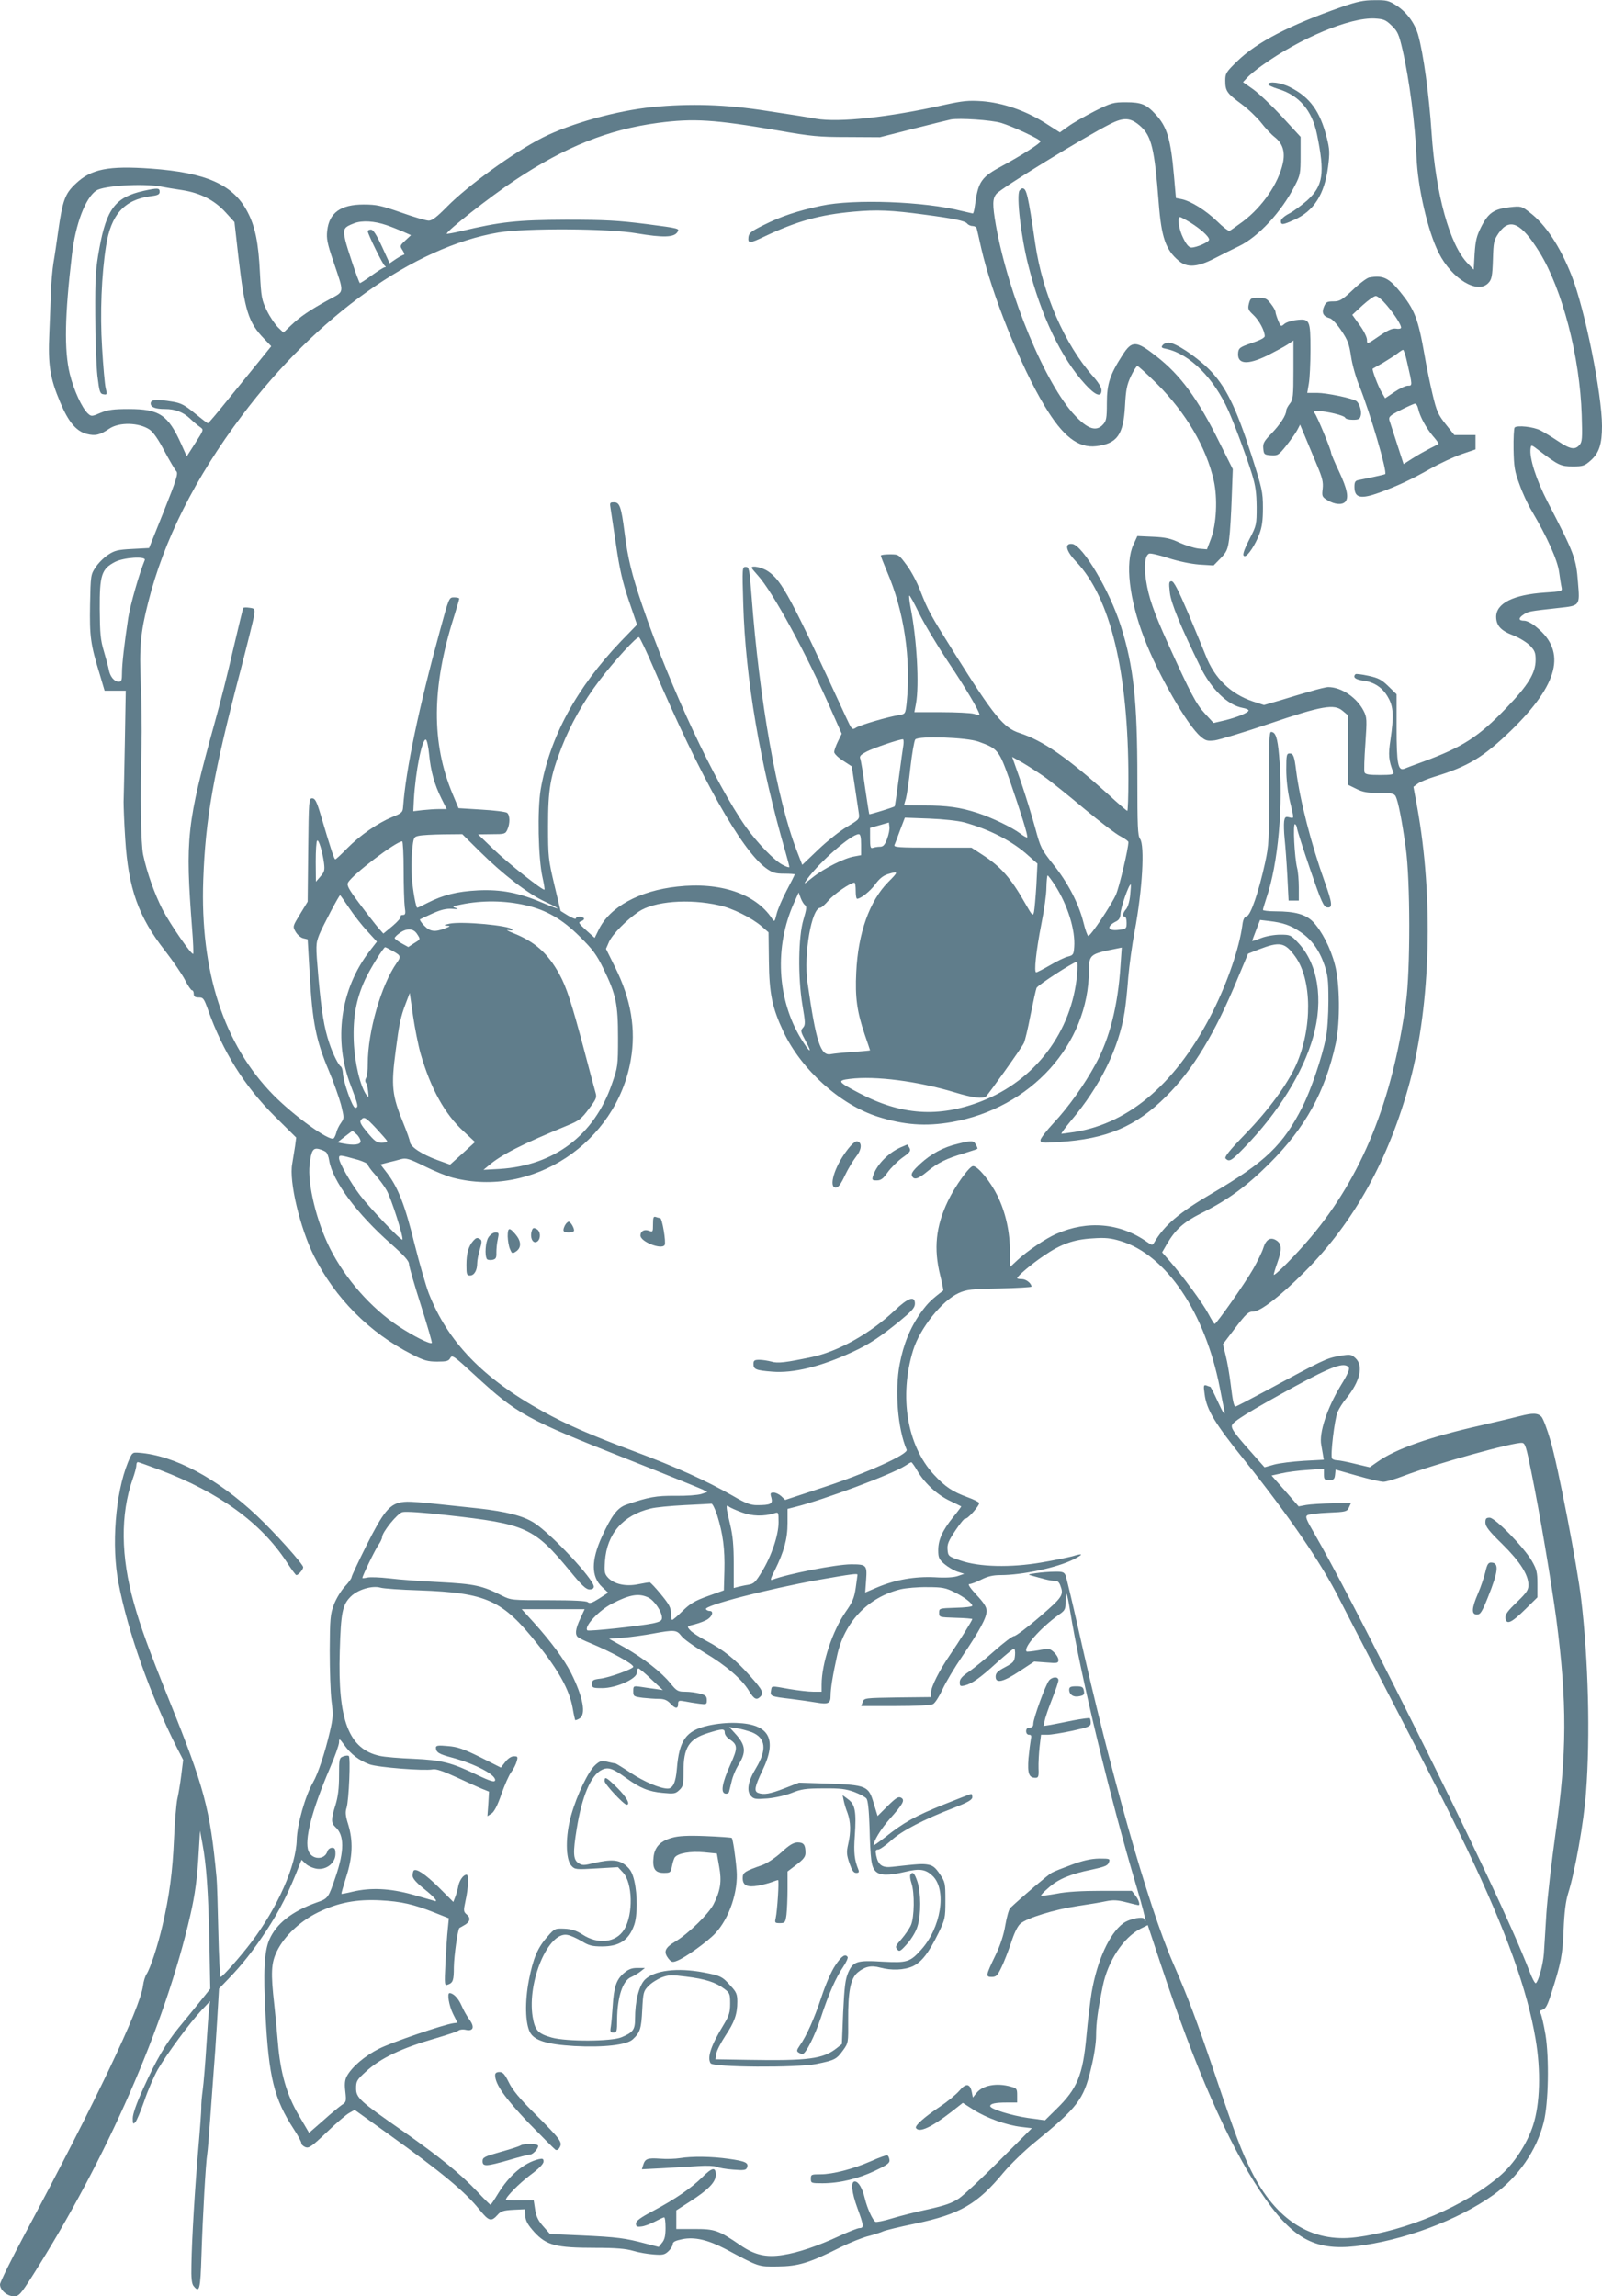 <?xml version="1.0" standalone="no"?>
<!DOCTYPE svg PUBLIC "-//W3C//DTD SVG 20010904//EN"
 "http://www.w3.org/TR/2001/REC-SVG-20010904/DTD/svg10.dtd">
<svg version="1.0" xmlns="http://www.w3.org/2000/svg"
 width="893pt" height="1280pt" viewBox="0 0 893 1280"
 preserveAspectRatio="xMidYMid meet">
<g transform="translate(0,1280) scale(0.1,-0.1)"
fill="#607d8b" stroke="none">
<path d="M7475 12760 c-285 -100 -469 -195 -577 -300 -63 -61 -68 -69 -68
-109 0 -58 9 -71 89 -130 38 -28 88 -76 111 -105 23 -30 57 -66 75 -80 45 -35
60 -82 46 -146 -24 -112 -114 -243 -223 -325 -35 -26 -68 -49 -74 -52 -6 -2
-38 22 -70 54 -62 60 -145 112 -198 123 l-31 6 -11 125 c-18 203 -38 271 -101
340 -52 57 -80 69 -167 69 -69 0 -81 -3 -173 -49 -54 -28 -120 -65 -146 -84
l-49 -35 -83 53 c-110 69 -235 112 -351 121 -76 5 -106 2 -207 -20 -311 -70
-589 -100 -718 -78 -35 7 -156 26 -269 43 -232 37 -433 43 -645 22 -197 -20
-453 -91 -610 -170 -158 -80 -416 -266 -535 -387 -54 -55 -81 -76 -100 -76
-14 0 -83 20 -153 45 -112 39 -138 45 -210 45 -128 0 -192 -46 -203 -146 -5
-43 0 -70 34 -170 62 -185 65 -165 -26 -215 -104 -57 -159 -94 -209 -142 l-43
-41 -30 29 c-17 17 -45 58 -62 93 -29 59 -32 74 -39 210 -8 170 -27 262 -71
344 -79 149 -230 216 -536 238 -238 17 -334 -2 -420 -84 -60 -56 -73 -92 -98
-268 -8 -57 -19 -134 -26 -173 -6 -38 -12 -108 -14 -155 -1 -47 -6 -153 -9
-236 -8 -177 3 -250 60 -385 46 -111 90 -163 149 -178 47 -12 73 -6 126 30 56
37 164 34 223 -5 21 -14 49 -54 84 -121 29 -54 59 -105 66 -112 11 -12 1 -46
-69 -221 l-83 -207 -94 -5 c-81 -4 -99 -9 -135 -33 -23 -15 -54 -46 -69 -69
-27 -40 -28 -45 -31 -208 -3 -178 2 -220 55 -392 l26 -88 59 0 59 0 -5 -287
c-3 -159 -6 -308 -7 -333 0 -25 3 -117 9 -205 17 -277 74 -437 223 -626 44
-57 94 -130 110 -161 16 -32 34 -58 39 -58 6 0 10 -9 10 -20 0 -15 7 -20 28
-20 25 0 29 -6 51 -67 83 -235 203 -427 373 -596 l119 -118 -6 -47 c-4 -26
-11 -70 -16 -99 -19 -97 43 -357 121 -514 118 -235 309 -428 547 -549 66 -34
87 -40 140 -40 52 0 64 3 73 20 10 19 20 12 133 -92 241 -222 286 -247 855
-472 215 -85 404 -162 419 -169 l26 -14 -34 -11 c-19 -6 -83 -11 -144 -10
-108 1 -150 -7 -273 -49 -50 -17 -83 -61 -137 -179 -60 -132 -60 -223 1 -280
l34 -32 -51 -33 c-38 -24 -53 -29 -62 -20 -7 7 -77 11 -219 11 -206 0 -209 0
-261 26 -107 55 -152 65 -347 75 -102 5 -228 14 -281 21 -53 6 -108 8 -123 4
-14 -3 -26 -4 -26 -2 0 12 72 160 90 185 11 16 20 35 20 43 1 28 85 132 113
139 17 5 121 -2 250 -17 440 -49 484 -69 684 -311 65 -80 90 -103 109 -103 16
0 24 6 24 16 0 41 -236 293 -332 355 -61 39 -153 63 -313 81 -361 39 -388 41
-429 34 -66 -12 -101 -57 -192 -238 -46 -92 -84 -173 -84 -179 0 -7 -17 -31
-39 -54 -21 -23 -48 -68 -60 -100 -20 -53 -22 -79 -23 -255 0 -107 4 -234 10
-282 10 -76 8 -97 -9 -170 -28 -120 -67 -237 -94 -283 -44 -77 -88 -233 -91
-320 -3 -145 -107 -378 -252 -570 -61 -81 -162 -195 -172 -195 -4 0 -10 114
-13 253 -3 138 -7 275 -10 302 -36 383 -68 501 -265 990 -115 286 -158 405
-196 540 -73 259 -75 494 -7 689 12 33 21 67 21 78 0 10 4 18 8 18 4 0 60 -20
124 -44 330 -125 564 -295 706 -513 26 -40 50 -73 54 -73 11 0 38 31 38 44 0
17 -160 195 -258 287 -222 209 -461 336 -656 351 -39 3 -39 3 -63 -54 -70
-173 -93 -465 -52 -674 51 -268 177 -623 324 -914 l36 -70 -11 -88 c-6 -48
-16 -107 -22 -132 -5 -25 -14 -124 -18 -220 -8 -185 -26 -320 -65 -486 -26
-111 -67 -236 -88 -268 -8 -12 -17 -41 -20 -66 -17 -127 -262 -641 -659 -1384
-76 -142 -138 -268 -138 -280 0 -32 40 -66 77 -66 29 0 37 9 107 119 412 650
736 1390 877 2006 26 112 39 208 47 355 l7 115 13 -70 c22 -115 33 -265 39
-546 l5 -265 -60 -75 c-33 -40 -85 -105 -116 -142 -71 -87 -126 -180 -198
-340 -37 -81 -58 -141 -58 -165 0 -32 2 -34 14 -22 8 8 30 61 50 118 19 57 53
136 76 177 51 87 178 260 244 330 l47 50 -5 -40 c-3 -22 -10 -119 -16 -215 -6
-96 -15 -204 -20 -240 -5 -36 -9 -81 -8 -100 0 -19 -7 -118 -16 -220 -19 -218
-37 -514 -39 -656 -2 -73 2 -105 12 -117 33 -41 38 -22 44 171 7 220 24 517
32 564 3 18 10 103 16 188 6 85 15 202 19 260 5 58 14 188 20 290 l11 185 53
55 c74 76 139 159 209 265 78 119 127 216 188 374 l10 24 23 -22 c13 -13 42
-25 63 -28 54 -7 103 33 103 83 0 27 -4 34 -19 34 -11 0 -23 -9 -26 -20 -15
-49 -85 -48 -105 1 -25 60 18 227 119 463 28 65 51 130 51 144 0 23 2 22 29
-15 37 -52 84 -87 141 -108 47 -17 303 -37 352 -28 19 4 59 -10 135 -45 59
-27 124 -57 144 -65 l35 -14 -4 -69 -5 -68 23 15 c15 10 34 46 55 108 18 51
42 106 55 123 12 16 26 43 30 59 8 26 6 29 -15 29 -15 0 -33 -12 -48 -31 l-25
-32 -115 58 c-95 47 -128 58 -181 62 -52 5 -66 3 -66 -8 0 -27 16 -37 92 -57
127 -35 238 -93 238 -124 0 -15 -25 -8 -100 28 -142 69 -199 83 -354 90 -78 3
-162 10 -188 16 -174 37 -236 199 -224 583 6 217 15 260 62 306 40 39 119 62
165 49 16 -5 113 -12 216 -15 375 -14 463 -53 658 -298 119 -148 179 -257 197
-357 6 -36 13 -66 14 -68 1 -2 12 1 23 8 40 21 22 120 -47 257 -37 72 -108
169 -204 276 l-70 77 175 0 176 0 -24 -52 c-28 -59 -31 -91 -12 -105 6 -5 37
-20 67 -32 120 -50 240 -116 240 -132 0 -12 -133 -60 -182 -66 -42 -5 -48 -9
-48 -29 0 -22 4 -24 57 -24 78 0 193 52 193 86 0 13 4 24 9 24 4 0 37 -27 72
-61 l64 -60 -40 6 c-22 3 -59 8 -83 12 -41 6 -42 5 -42 -24 0 -29 2 -30 53
-37 28 -3 69 -6 91 -6 28 0 45 -7 62 -25 28 -31 44 -32 44 -4 0 20 4 21 38 15
20 -4 56 -10 80 -13 40 -5 42 -4 42 20 0 22 -7 28 -37 36 -21 6 -58 11 -83 11
-41 0 -48 4 -83 47 -50 62 -149 139 -254 199 l-88 49 80 6 c44 4 118 14 165
23 119 22 132 21 158 -13 12 -17 70 -58 129 -93 120 -71 211 -150 249 -215 27
-44 41 -52 62 -31 21 21 14 36 -56 115 -81 92 -151 148 -247 198 -38 20 -78
46 -88 58 -19 21 -19 22 27 33 26 7 58 19 71 28 27 18 34 46 11 46 -8 0 -17 4
-21 10 -12 20 342 112 631 164 181 32 214 36 214 28 0 -4 -5 -37 -10 -74 -8
-55 -18 -79 -56 -133 -73 -105 -134 -288 -134 -405 l0 -40 -47 0 c-27 0 -86 7
-133 15 -106 19 -97 19 -102 -9 -6 -31 -1 -33 110 -46 48 -6 111 -15 140 -20
69 -12 82 -6 82 38 0 38 12 114 36 222 41 189 172 326 354 371 30 7 98 13 150
12 83 0 102 -4 150 -28 55 -27 100 -62 100 -76 0 -5 -42 -10 -92 -11 -92 -3
-93 -3 -93 -28 0 -25 1 -25 93 -28 50 -1 92 -5 92 -7 0 -7 -73 -125 -124 -199
-61 -89 -106 -179 -106 -210 l0 -26 -186 -2 c-183 -3 -187 -3 -195 -25 l-8
-23 190 0 c115 0 198 4 210 11 11 5 35 43 53 82 18 40 68 123 111 186 95 140
135 214 135 251 0 21 -15 45 -56 89 -37 40 -51 61 -40 61 9 0 39 11 66 25 36
18 65 25 107 25 122 0 317 42 406 87 59 30 57 37 -5 18 -26 -7 -104 -23 -175
-35 -170 -29 -344 -25 -448 11 -68 23 -70 25 -73 61 -3 30 6 50 44 107 26 39
50 68 54 66 11 -7 82 74 78 87 -2 6 -31 20 -64 32 -84 31 -124 57 -188 126
-150 162 -195 436 -116 693 38 123 161 277 254 319 45 20 71 23 229 26 97 2
177 7 177 10 -1 19 -30 42 -54 42 -14 0 -26 2 -26 5 0 11 80 79 147 124 97 67
169 92 274 98 70 5 100 2 156 -15 254 -77 471 -398 553 -819 11 -59 23 -116
25 -125 7 -36 -7 -16 -40 57 -19 41 -36 75 -39 75 -2 0 -12 3 -21 7 -15 5 -17
0 -10 -48 11 -88 57 -163 224 -371 247 -309 429 -575 527 -771 26 -50 137
-267 249 -482 317 -612 360 -697 462 -910 219 -460 337 -787 383 -1062 30
-176 25 -360 -14 -480 -33 -102 -106 -214 -184 -281 -194 -168 -520 -307 -803
-343 -246 -32 -446 94 -583 368 -55 110 -89 200 -201 533 -106 313 -150 430
-237 630 -138 317 -350 1066 -527 1860 -34 151 -66 285 -71 298 -8 19 -17 22
-62 21 -29 0 -75 -4 -103 -8 -47 -7 -48 -8 -20 -15 17 -5 48 -13 70 -19 22 -6
48 -10 58 -9 11 1 21 -8 27 -24 21 -55 15 -65 -115 -177 -68 -59 -133 -107
-142 -107 -10 0 -58 -37 -108 -81 -49 -44 -114 -96 -142 -116 -40 -27 -53 -42
-53 -60 0 -22 3 -24 28 -18 39 9 86 42 181 129 47 42 89 76 93 76 5 0 8 -17 6
-37 -3 -34 -8 -41 -55 -66 -42 -22 -53 -33 -53 -53 0 -40 42 -30 133 30 l82
54 68 -5 c61 -5 67 -4 67 14 0 11 -11 30 -24 42 -23 22 -28 23 -87 12 -35 -6
-64 -9 -66 -7 -21 21 75 130 179 205 35 24 38 30 38 75 0 70 8 53 25 -53 59
-362 223 -1045 371 -1540 30 -101 52 -186 49 -189 -3 -3 -5 1 -5 8 0 21 -82 6
-119 -21 -77 -57 -145 -207 -176 -386 -8 -48 -21 -158 -29 -244 -20 -217 -51
-292 -168 -406 l-63 -62 -95 13 c-94 14 -210 50 -210 66 0 14 29 20 91 20 l59
0 0 40 c0 37 -2 40 -37 49 -77 22 -155 7 -189 -35 l-21 -26 -6 31 c-10 48 -33
50 -69 7 -17 -20 -65 -60 -107 -88 -87 -58 -143 -107 -135 -120 18 -28 85 3
200 92 l61 48 61 -39 c71 -45 184 -86 266 -95 l58 -7 -179 -179 c-98 -98 -200
-194 -228 -213 -39 -26 -77 -39 -170 -60 -66 -14 -157 -37 -203 -51 -45 -14
-87 -22 -92 -19 -16 10 -46 76 -59 130 -14 59 -36 95 -56 95 -24 0 -18 -60 15
-150 35 -95 37 -110 11 -110 -10 0 -60 -20 -112 -44 -121 -56 -230 -93 -315
-106 -93 -15 -157 0 -236 54 -123 84 -142 91 -255 91 l-103 0 0 52 0 52 73 47
c105 67 147 110 147 151 0 46 -20 42 -77 -15 -60 -59 -146 -119 -272 -186 -72
-38 -96 -56 -96 -71 0 -16 6 -19 30 -16 16 1 50 14 75 27 25 13 48 24 52 24 5
0 8 -27 8 -59 0 -43 -5 -65 -19 -82 l-19 -24 -74 19 c-112 30 -159 36 -353 45
l-179 8 -37 42 c-28 31 -40 55 -46 94 l-8 52 -78 0 c-42 -1 -77 1 -77 3 0 16
73 90 135 137 49 36 75 63 75 76 0 16 -5 18 -27 13 -83 -20 -165 -90 -228
-194 -20 -33 -38 -60 -41 -60 -2 0 -35 32 -72 72 -95 101 -214 197 -418 340
-240 167 -259 184 -259 238 0 39 5 47 52 90 84 78 200 133 398 190 61 18 115
36 122 42 7 5 25 7 41 3 41 -9 49 17 18 58 -13 18 -33 53 -44 79 -17 39 -45
68 -66 68 -15 0 -3 -70 19 -115 l25 -50 -23 -3 c-56 -8 -343 -106 -414 -142
-80 -40 -153 -103 -180 -154 -11 -21 -13 -44 -8 -85 6 -54 5 -59 -19 -74 -14
-10 -61 -48 -104 -87 l-79 -69 -57 97 c-68 115 -103 237 -117 407 -5 61 -14
155 -20 210 -20 177 -18 232 15 299 41 84 129 167 229 216 111 54 213 74 347
67 116 -6 186 -22 304 -69 l78 -31 -6 -61 c-4 -34 -9 -118 -13 -189 -6 -122
-5 -127 13 -120 29 10 34 23 34 98 1 64 22 212 31 218 2 1 13 7 23 13 36 19
42 41 19 61 -20 17 -20 21 -8 78 16 71 19 145 6 145 -18 0 -39 -30 -46 -62 -3
-18 -11 -46 -17 -61 l-11 -29 -81 81 c-75 74 -126 108 -140 94 -3 -4 -6 -16
-6 -29 0 -15 20 -38 65 -74 60 -48 82 -76 53 -65 -7 2 -62 18 -122 35 -124 34
-230 39 -331 15 -32 -8 -60 -13 -62 -12 -1 2 11 44 27 95 36 111 39 200 11
292 -15 47 -17 69 -9 93 13 43 23 283 12 289 -5 3 -19 2 -31 -3 -22 -8 -23
-14 -23 -108 0 -71 -6 -117 -20 -163 -25 -79 -25 -100 0 -123 50 -45 50 -132
1 -276 -40 -118 -42 -122 -103 -143 -141 -50 -228 -119 -267 -209 -28 -65 -34
-181 -21 -417 18 -349 48 -470 158 -639 23 -35 42 -70 42 -78 0 -7 10 -17 23
-22 19 -7 35 4 118 83 52 50 109 99 126 108 l30 17 184 -132 c300 -215 429
-322 510 -422 55 -68 67 -71 104 -30 16 19 32 24 85 27 l65 3 3 -37 c2 -29 15
-51 52 -92 67 -72 120 -86 337 -86 117 0 172 -5 213 -17 30 -9 81 -18 113 -20
51 -4 62 -2 83 18 13 12 24 30 24 39 0 13 14 20 53 28 68 14 142 -3 240 -54
193 -103 183 -99 292 -98 114 1 175 19 348 106 54 27 126 56 160 64 34 9 70
21 80 26 10 5 91 25 179 43 251 53 347 109 493 286 37 44 115 120 173 167 239
195 272 238 313 409 18 72 29 145 29 187 0 69 10 142 37 274 28 140 115 272
211 321 l40 20 72 -217 c192 -580 376 -999 555 -1267 173 -260 298 -332 531
-306 263 30 570 144 770 287 136 97 240 247 279 404 27 105 31 358 10 488 -10
59 -23 113 -28 120 -8 10 -5 14 11 19 17 4 28 24 48 87 55 171 65 219 70 361
4 97 12 158 25 200 38 119 88 398 100 565 24 311 13 738 -27 1075 -21 181
-130 746 -171 884 -18 63 -41 123 -50 133 -20 22 -49 23 -122 4 -31 -8 -127
-31 -214 -51 -289 -65 -478 -132 -579 -204 l-43 -30 -80 19 c-44 11 -90 20
-102 20 -12 0 -25 5 -28 10 -10 16 14 219 31 259 8 19 29 53 48 75 77 95 98
182 52 225 -24 22 -28 23 -93 12 -70 -13 -85 -20 -418 -200 -82 -44 -153 -81
-157 -81 -10 0 -16 27 -28 125 -6 50 -18 120 -27 156 l-16 66 69 91 c61 80 73
91 101 91 40 1 150 86 284 220 277 278 472 630 588 1061 116 434 132 1027 41
1530 l-21 114 23 17 c13 10 54 27 93 39 188 57 274 109 428 258 265 258 310
439 143 575 -25 22 -55 37 -70 37 -33 0 -33 15 -2 35 25 17 31 18 194 36 120
13 119 11 108 143 -10 133 -20 160 -169 448 -64 124 -103 246 -95 299 3 21 4
21 48 -13 107 -82 121 -88 187 -88 58 0 66 3 102 35 45 41 61 90 61 190 0 178
-96 654 -170 840 -64 162 -145 284 -232 350 -46 36 -49 37 -112 30 -87 -10
-119 -31 -158 -107 -27 -53 -33 -78 -38 -152 l-5 -89 -33 34 c-101 103 -179
387 -202 729 -14 213 -46 444 -75 546 -19 66 -65 128 -122 164 -42 27 -55 30
-122 29 -61 0 -97 -8 -186 -39z m283 -103 c33 -32 40 -48 60 -134 38 -165 71
-420 78 -598 7 -171 63 -414 124 -535 74 -146 217 -232 277 -167 18 19 22 37
25 129 3 100 5 109 33 150 61 86 125 56 226 -107 128 -207 226 -585 236 -908
4 -131 3 -151 -13 -168 -25 -28 -52 -23 -119 22 -33 22 -77 49 -98 60 -39 20
-129 30 -144 16 -4 -5 -7 -59 -6 -121 2 -98 6 -124 33 -196 16 -46 47 -113 69
-149 86 -146 143 -273 152 -340 5 -36 11 -75 14 -87 4 -20 0 -21 -93 -27 -177
-12 -272 -60 -272 -136 1 -49 27 -77 96 -103 31 -12 72 -37 91 -55 28 -29 33
-41 33 -81 0 -74 -41 -141 -164 -269 -153 -160 -244 -218 -461 -298 -49 -18
-98 -36 -107 -40 -35 -14 -43 29 -43 227 l0 188 -45 44 c-38 37 -56 47 -112
59 -37 8 -69 12 -72 9 -17 -17 -1 -30 43 -36 62 -8 110 -40 140 -96 29 -51 31
-103 12 -233 -13 -86 -11 -113 16 -183 4 -11 -11 -14 -75 -14 -61 0 -81 3 -86
15 -3 8 -1 80 5 159 9 136 9 147 -10 184 -38 74 -124 132 -197 132 -12 0 -57
-11 -100 -24 -44 -12 -119 -35 -168 -50 l-90 -26 -62 20 c-124 42 -214 129
-263 256 -13 33 -57 139 -98 237 -55 129 -80 177 -92 177 -15 0 -16 -8 -10
-62 6 -60 61 -192 171 -417 61 -123 152 -212 235 -227 18 -3 33 -10 33 -14 0
-12 -62 -38 -131 -55 l-64 -15 -48 52 c-50 54 -80 112 -207 392 -80 178 -107
255 -122 353 -12 81 -5 138 18 147 8 3 56 -8 107 -25 57 -18 123 -32 172 -36
l80 -5 39 40 c34 35 40 49 48 109 5 37 11 140 14 228 l6 160 -72 144 c-122
248 -219 380 -354 485 -112 88 -136 89 -188 8 -71 -110 -88 -162 -88 -269 0
-86 -3 -99 -22 -120 -37 -40 -84 -25 -154 49 -167 175 -374 675 -443 1065 -19
111 -19 145 3 172 23 30 495 320 635 390 77 39 114 36 170 -14 60 -55 77 -125
100 -425 15 -194 39 -263 112 -324 46 -39 103 -36 198 13 42 22 103 52 136 68
109 52 239 192 314 340 29 56 31 68 31 165 l0 105 -103 112 c-57 62 -129 130
-161 153 l-57 40 23 25 c13 14 50 45 83 68 213 153 491 269 628 262 51 -3 62
-8 95 -40z m-2178 -542 c66 -20 220 -92 220 -103 0 -11 -107 -79 -212 -136
-118 -63 -135 -87 -153 -218 -3 -27 -9 -48 -12 -48 -3 0 -31 7 -62 14 -206 53
-602 68 -783 29 -135 -29 -224 -59 -320 -107 -71 -35 -83 -45 -86 -68 -4 -36
7 -36 88 3 181 86 310 122 498 139 129 12 215 8 392 -16 167 -22 228 -35 241
-50 6 -8 20 -14 31 -14 10 0 20 -6 22 -12 2 -7 14 -58 26 -113 59 -257 219
-656 353 -878 101 -169 187 -236 288 -224 116 14 151 63 160 222 5 92 10 119
33 168 15 31 31 57 36 57 5 0 53 -44 108 -98 163 -163 276 -355 318 -541 22
-99 15 -243 -16 -325 l-22 -58 -47 4 c-25 3 -73 18 -106 33 -48 23 -78 30
-148 33 l-87 4 -22 -48 c-47 -101 -24 -302 59 -519 76 -200 241 -488 315 -550
28 -24 38 -27 80 -22 27 4 162 45 301 92 297 101 365 113 412 72 l30 -25 0
-194 0 -193 45 -22 c35 -18 61 -23 127 -23 71 0 84 -3 93 -19 14 -28 35 -134
56 -286 26 -183 26 -685 1 -865 -76 -549 -246 -968 -529 -1305 -83 -99 -208
-225 -208 -210 1 6 9 35 20 65 27 75 25 106 -4 125 -33 22 -59 7 -74 -42 -6
-21 -32 -73 -56 -116 -47 -82 -205 -307 -215 -307 -3 0 -19 26 -36 58 -30 57
-140 207 -216 294 l-41 47 27 47 c47 80 91 120 187 169 153 76 255 151 384
279 201 201 311 400 370 671 25 118 23 335 -5 438 -24 93 -73 187 -121 238
-41 42 -100 59 -210 59 -39 0 -70 4 -70 8 0 5 9 34 19 65 66 192 96 522 71
796 -9 101 -20 131 -45 131 -10 0 -12 -68 -11 -312 1 -292 -1 -320 -22 -417
-36 -164 -80 -292 -102 -298 -14 -4 -21 -18 -25 -52 -17 -125 -81 -312 -161
-473 -199 -398 -463 -628 -774 -678 -36 -5 -69 -10 -73 -10 -4 0 20 33 53 73
162 191 267 404 299 607 6 36 15 121 20 190 6 69 22 186 36 260 43 227 57 478
30 514 -13 17 -15 73 -15 335 0 435 -21 627 -92 851 -62 197 -213 451 -271
458 -45 5 -36 -38 21 -98 192 -201 292 -617 292 -1212 0 -98 -3 -178 -6 -178
-3 0 -49 39 -102 88 -232 209 -367 303 -499 346 -89 29 -143 95 -362 444 -138
220 -147 237 -191 349 -17 46 -51 110 -76 143 -44 59 -44 60 -94 60 -27 0 -50
-3 -50 -7 0 -4 15 -43 34 -88 96 -222 135 -488 110 -733 -7 -61 -7 -62 -43
-68 -63 -10 -215 -55 -239 -70 -22 -14 -23 -13 -56 58 -309 671 -357 760 -434
813 -32 22 -92 35 -92 20 0 -3 15 -21 33 -41 84 -91 274 -440 417 -767 l52
-117 -21 -43 c-12 -24 -21 -51 -21 -59 0 -9 22 -31 49 -48 l49 -32 17 -112 c9
-61 19 -127 22 -147 5 -35 4 -36 -66 -78 -39 -23 -111 -80 -160 -127 l-89 -85
-31 80 c-110 284 -208 837 -252 1424 -11 146 -14 157 -32 157 -20 0 -20 -5
-14 -207 12 -416 94 -895 237 -1388 11 -38 20 -73 20 -78 0 -4 -17 1 -37 12
-46 23 -143 124 -205 211 -174 248 -421 777 -576 1230 -62 183 -82 265 -101
415 -18 140 -27 165 -58 165 -24 0 -25 -2 -19 -37 3 -21 17 -114 31 -207 19
-129 35 -200 70 -303 l46 -135 -90 -93 c-248 -260 -396 -533 -447 -825 -19
-113 -14 -384 10 -490 8 -36 13 -66 11 -69 -8 -7 -204 148 -285 226 l-85 82
76 1 c71 0 76 1 87 25 16 35 15 80 -1 94 -8 6 -72 14 -143 18 l-128 8 -33 79
c-119 284 -117 596 7 986 16 52 30 98 30 103 0 4 -13 7 -29 7 -28 0 -28 0 -79
-187 -118 -430 -190 -775 -205 -981 -2 -30 -7 -35 -62 -57 -79 -33 -177 -100
-250 -174 -33 -34 -62 -61 -66 -61 -6 0 -22 47 -83 253 -21 70 -30 87 -46 87
-18 0 -19 -12 -22 -288 l-3 -288 -42 -69 c-42 -69 -42 -69 -25 -99 10 -17 29
-33 42 -36 l25 -6 12 -204 c14 -254 35 -360 103 -521 29 -68 60 -157 71 -197
18 -73 18 -75 0 -101 -11 -15 -23 -39 -26 -54 -4 -15 -11 -30 -16 -33 -25 -15
-221 126 -336 243 -275 280 -408 687 -390 1198 12 340 56 590 207 1165 38 146
72 284 76 306 6 40 5 42 -25 46 -18 3 -33 2 -35 -1 -2 -3 -27 -107 -56 -230
-28 -124 -74 -306 -102 -405 -158 -571 -166 -647 -127 -1155 6 -73 8 -135 6
-138 -9 -8 -127 163 -171 247 -45 89 -86 203 -108 305 -13 61 -17 331 -9 615
2 80 0 231 -4 335 -9 209 -2 288 41 457 87 346 261 694 524 1043 416 553 957
939 1429 1019 150 25 614 23 772 -5 144 -24 206 -23 225 7 14 20 12 21 -173
45 -158 20 -230 24 -448 24 -271 -1 -365 -11 -587 -64 -43 -10 -78 -16 -78
-14 0 16 241 206 380 298 281 187 521 283 798 320 198 26 313 19 667 -42 187
-33 230 -37 390 -37 l180 -1 185 47 c102 26 196 49 210 52 49 9 226 -3 280
-19z m-4689 -354 c30 -6 86 -15 126 -21 101 -16 178 -56 239 -122 l51 -56 22
-194 c35 -301 56 -366 143 -456 l40 -42 -67 -83 c-37 -45 -115 -141 -174 -214
-58 -72 -108 -132 -112 -132 -3 -1 -35 24 -73 55 -56 46 -76 57 -124 65 -91
15 -122 12 -122 -10 0 -21 26 -31 80 -31 56 0 101 -17 139 -53 20 -19 45 -40
57 -48 20 -14 20 -15 -27 -88 l-48 -75 -30 67 c-74 165 -122 197 -294 197 -84
0 -114 -4 -156 -21 -48 -21 -52 -21 -70 -5 -34 31 -80 132 -102 222 -32 132
-28 326 12 664 20 173 76 318 136 358 42 27 252 40 354 23z m5745 -202 c59
-37 104 -78 104 -95 0 -13 -69 -44 -99 -44 -13 0 -28 17 -45 52 -25 49 -35
118 -18 118 4 0 30 -14 58 -31z m-4482 -14 c24 -8 64 -24 90 -35 l47 -21 -32
-30 c-30 -28 -31 -30 -15 -54 9 -14 12 -25 8 -25 -5 0 -25 -11 -45 -24 l-35
-24 -43 94 c-31 67 -49 94 -61 94 -10 0 -18 -4 -18 -9 0 -15 83 -185 95 -193
7 -5 7 -8 0 -8 -6 0 -39 -21 -74 -46 -34 -25 -64 -44 -65 -42 -10 13 -71 194
-81 238 -15 64 -10 73 51 96 44 16 111 12 178 -11z m-1347 -1867 c-31 -75 -80
-247 -92 -321 -22 -146 -35 -258 -35 -309 0 -40 -3 -48 -18 -48 -25 0 -48 28
-55 65 -3 17 -16 64 -28 105 -19 63 -22 101 -23 235 -1 189 10 223 84 262 49
26 176 34 167 11z m4316 -296 c26 -54 99 -176 162 -271 98 -146 175 -277 175
-295 0 -3 -15 0 -32 5 -18 5 -100 9 -182 9 l-149 0 9 48 c19 103 5 358 -30
535 -7 37 -10 67 -7 67 4 0 28 -44 54 -98z m-1479 -307 c261 -609 489 -1015
627 -1115 35 -25 51 -30 101 -30 32 0 58 -2 58 -4 0 -3 -20 -43 -45 -90 -25
-47 -50 -106 -56 -131 -11 -45 -12 -46 -27 -23 -91 136 -288 203 -526 176
-213 -23 -378 -114 -439 -241 l-22 -45 -48 43 c-43 39 -45 44 -27 50 11 4 18
11 15 16 -8 12 -45 12 -45 -1 0 -5 -19 2 -43 16 l-42 26 -35 146 c-33 140 -35
156 -35 327 0 206 12 276 76 440 49 126 121 254 209 370 83 110 209 247 222
243 5 -2 42 -80 82 -173z m1810 -409 c109 -39 115 -47 175 -217 63 -183 103
-311 97 -317 -3 -2 -20 7 -38 21 -46 35 -161 90 -238 115 -98 32 -172 42 -297
42 -62 0 -113 1 -113 3 0 1 4 18 10 36 5 19 17 97 25 174 9 78 21 147 27 155
18 21 285 12 352 -12z m-3062 -70 c9 -95 30 -170 69 -248 l29 -58 -42 0 c-24
0 -66 -3 -94 -6 l-50 -6 3 63 c9 159 46 343 67 336 6 -2 14 -39 18 -81z m2644
52 c-3 -18 -15 -102 -26 -187 -11 -85 -21 -155 -23 -156 -7 -6 -139 -46 -141
-44 -2 2 -12 69 -24 149 -11 80 -23 153 -27 162 -5 13 4 22 37 39 37 19 176
67 201 68 4 1 5 -14 3 -31z m784 -177 c36 -25 137 -106 225 -180 88 -73 179
-143 203 -154 23 -12 42 -26 42 -31 0 -37 -51 -251 -69 -292 -27 -61 -143
-234 -155 -231 -5 2 -17 36 -27 77 -27 106 -88 223 -169 323 -65 82 -70 92
-99 200 -17 62 -52 177 -79 256 l-50 142 57 -32 c31 -18 85 -53 121 -78z
m-446 -255 c142 -39 270 -105 358 -185 l51 -45 -6 -121 c-4 -66 -10 -132 -13
-148 -6 -26 -9 -23 -49 47 -81 143 -136 205 -240 272 l-60 39 -218 0 c-189 0
-216 2 -211 15 4 8 18 46 32 84 l26 68 135 -5 c78 -3 161 -12 195 -21z m-429
-92 c-13 -35 -22 -44 -40 -44 -13 0 -30 -3 -39 -6 -13 -5 -16 3 -16 53 l0 58
53 15 52 15 3 -24 c2 -13 -4 -43 -13 -67z m-2269 -72 c127 -126 270 -236 362
-278 99 -46 91 -51 -10 -8 -136 58 -234 77 -363 71 -117 -6 -193 -25 -282 -70
-29 -15 -54 -27 -57 -27 -7 0 -24 91 -30 165 -3 39 -3 106 1 150 8 78 9 80 38
86 17 4 78 7 136 8 l106 1 99 -98z m2124 39 l0 -58 -37 -7 c-54 -8 -169 -66
-232 -116 -53 -42 -54 -43 -32 -11 68 95 246 251 288 251 9 0 13 -16 13 -59z
m-2994 -101 c5 -40 3 -50 -20 -76 l-25 -29 -1 111 c0 61 3 114 8 118 8 9 29
-58 38 -124z m444 -39 c0 -87 3 -179 6 -205 6 -39 4 -46 -10 -46 -10 0 -15 -4
-12 -9 3 -5 -17 -28 -45 -52 l-52 -43 -30 34 c-16 19 -63 79 -103 133 -61 81
-72 102 -64 117 23 44 268 230 302 230 4 0 8 -71 8 -159z m2701 -68 c-104
-105 -168 -285 -178 -502 -7 -141 4 -220 48 -350 16 -46 29 -85 29 -86 0 -1
-43 -5 -95 -9 -52 -3 -107 -9 -123 -12 -58 -12 -83 66 -131 401 -22 155 23
415 72 415 6 0 26 18 45 40 30 36 123 100 145 100 4 0 7 -20 7 -45 0 -25 3
-45 8 -45 20 0 75 44 102 82 21 29 43 47 68 55 62 19 62 15 3 -44z m932 -21
c69 -109 112 -247 105 -341 -3 -41 -6 -46 -34 -53 -18 -4 -63 -26 -100 -48
-38 -22 -73 -40 -78 -40 -13 0 -1 117 29 270 15 74 28 165 28 202 1 37 4 68 7
68 3 0 22 -26 43 -58z m417 -51 c-3 -35 -13 -67 -23 -79 -19 -21 -22 -42 -7
-42 6 0 10 -15 10 -34 0 -32 -2 -34 -42 -39 -64 -9 -73 19 -16 47 16 8 23 21
24 41 0 33 46 165 57 165 2 0 0 -27 -3 -59z m-1813 -56 c11 -8 9 -22 -8 -80
-29 -94 -32 -321 -6 -478 17 -99 17 -110 3 -126 -15 -16 -13 -22 16 -76 40
-74 21 -63 -27 15 -134 221 -149 513 -39 757 l26 58 11 -30 c6 -16 16 -34 24
-40z m-2541 -16 c26 -39 71 -97 101 -129 l54 -59 -41 -53 c-163 -212 -203
-497 -104 -751 41 -107 44 -122 24 -122 -16 0 -68 148 -69 197 -1 15 -6 30
-11 33 -14 9 -44 69 -64 129 -29 86 -44 176 -61 367 -16 185 -15 187 5 240 19
46 110 219 116 219 1 0 24 -32 50 -71z m984 15 c114 -26 205 -78 301 -174 72
-71 94 -100 133 -180 70 -144 81 -197 81 -385 0 -155 -1 -163 -34 -257 -98
-286 -322 -455 -626 -474 l-90 -5 29 24 c71 61 188 120 441 224 61 25 76 36
117 91 43 57 46 64 37 94 -5 18 -35 128 -65 243 -67 252 -96 342 -136 415 -64
116 -136 181 -258 229 -30 12 -42 19 -27 16 17 -3 26 -2 23 4 -14 22 -283 47
-351 32 -30 -7 -34 -9 -15 -11 23 -1 22 -3 -10 -15 -56 -22 -83 -18 -115 15
-16 16 -26 32 -24 35 3 2 34 17 70 33 47 21 76 28 109 26 34 -3 39 -1 20 5
-22 7 -18 9 30 19 116 24 243 23 360 -4z m1077 0 c75 -16 183 -70 238 -117
l39 -34 2 -159 c2 -183 18 -261 82 -397 100 -211 317 -406 526 -472 145 -46
265 -55 410 -30 442 77 765 434 766 846 0 81 9 90 109 112 l74 15 -7 -101
c-14 -221 -60 -404 -138 -547 -63 -117 -155 -245 -235 -330 -40 -43 -73 -86
-73 -95 0 -16 9 -17 101 -11 270 17 430 86 600 255 150 149 273 352 402 666
l54 129 58 23 c120 46 147 41 205 -39 94 -129 96 -399 5 -604 -48 -107 -153
-251 -281 -383 -94 -97 -120 -131 -112 -139 20 -20 32 -14 104 61 188 193 328
418 384 617 59 210 26 410 -85 526 -39 42 -44 44 -98 44 -32 0 -79 -8 -107
-19 -27 -11 -50 -18 -50 -16 0 2 10 29 22 60 l22 57 50 -6 c78 -9 120 -24 172
-59 64 -42 107 -101 136 -184 20 -58 23 -87 23 -203 0 -74 -6 -166 -14 -205
-21 -106 -83 -291 -131 -385 -107 -212 -207 -308 -500 -480 -187 -109 -269
-179 -326 -276 -10 -17 -12 -17 -40 3 -150 106 -332 122 -506 45 -58 -25 -160
-94 -215 -145 l-43 -40 0 82 c0 114 -24 222 -70 316 -39 79 -109 165 -136 165
-20 0 -101 -113 -140 -195 -68 -142 -80 -266 -43 -414 11 -45 19 -84 17 -85
-65 -49 -87 -70 -125 -123 -59 -83 -97 -176 -118 -288 -28 -147 -11 -360 39
-476 11 -25 -224 -131 -468 -211 l-209 -69 -22 21 c-12 11 -31 20 -42 20 -19
0 -21 -4 -13 -29 9 -34 -4 -41 -80 -41 -37 0 -63 10 -135 52 -147 84 -317 161
-550 248 -244 91 -376 149 -510 223 -333 184 -529 387 -635 658 -16 42 -52
167 -80 278 -52 213 -92 314 -153 393 l-36 47 42 11 c23 5 56 14 74 19 27 7
45 2 130 -40 54 -27 125 -56 158 -64 442 -115 911 195 991 656 30 171 2 338
-87 517 l-51 103 17 39 c19 42 96 121 165 168 85 58 279 74 447 36z m-1683
-159 c21 -32 21 -30 -16 -53 l-32 -21 -38 21 c-21 12 -38 25 -38 29 0 4 12 17
28 28 38 28 76 27 96 -4z m-133 -97 c44 -25 46 -30 20 -66 -86 -123 -161 -382
-161 -562 0 -36 -4 -72 -10 -80 -5 -8 -5 -19 -1 -25 5 -5 11 -27 13 -49 4 -34
3 -36 -9 -20 -35 48 -66 179 -71 300 -5 134 13 234 63 343 26 57 103 181 112
181 3 0 23 -10 44 -22z m3813 -130 c-29 -320 -234 -591 -534 -707 -237 -92
-447 -78 -683 47 -118 62 -122 69 -50 78 143 18 380 -13 588 -76 99 -30 150
-36 171 -22 11 8 195 265 211 297 6 11 23 81 37 155 15 74 30 143 34 153 7 16
203 143 225 146 4 1 4 -32 1 -71z m-3659 -443 c56 -193 135 -337 241 -433 l62
-58 -69 -63 -70 -63 -72 26 c-87 32 -150 74 -152 101 -1 11 -17 56 -35 100
-65 159 -71 209 -44 410 19 146 27 187 56 262 l22 58 18 -125 c10 -69 29 -165
43 -215z m-247 -416 c31 -34 59 -65 60 -70 2 -5 -11 -9 -30 -9 -28 0 -40 9
-80 57 -36 43 -45 60 -36 70 17 21 26 16 86 -48z m-88 -71 c0 -19 -37 -24 -98
-12 l-31 6 42 33 42 32 23 -20 c12 -11 22 -29 22 -39z m-193 -60 c7 -5 15 -26
18 -47 19 -115 156 -299 346 -466 72 -64 99 -94 99 -111 0 -13 30 -116 66
-229 36 -114 64 -209 61 -211 -9 -9 -104 39 -187 94 -152 101 -294 262 -380
432 -75 149 -127 362 -114 468 9 79 19 95 52 87 15 -4 32 -11 39 -17z m181
-44 c28 -9 52 -20 52 -26 0 -5 18 -31 41 -56 23 -26 52 -65 64 -87 25 -42 97
-267 88 -275 -7 -7 -179 173 -235 246 -54 71 -118 183 -118 208 0 20 4 19 108
-10z m5520 -1156 c7 -9 -5 -38 -44 -101 -77 -127 -122 -265 -109 -331 2 -12 6
-35 9 -52 l5 -31 -112 -6 c-62 -4 -136 -13 -165 -21 l-53 -15 -33 37 c-128
143 -153 175 -149 196 5 22 93 76 348 216 210 114 278 139 303 108z m1018
-583 c49 -240 111 -611 139 -817 61 -467 60 -752 -4 -1198 -22 -157 -45 -357
-51 -445 -5 -88 -12 -189 -14 -225 -5 -63 -30 -155 -45 -165 -5 -2 -21 28 -36
68 -95 245 -318 719 -657 1397 -257 515 -439 864 -541 1041 -47 81 -52 95 -39
103 9 5 62 12 118 14 95 4 103 6 113 28 l11 24 -103 0 c-56 -1 -121 -5 -145
-9 l-43 -8 -75 86 -76 86 54 12 c29 7 95 16 146 19 l92 7 0 -31 c0 -29 3 -32
29 -32 25 0 30 4 33 29 l3 29 120 -34 c66 -19 132 -34 147 -34 14 0 66 15 115
34 174 66 612 188 658 183 17 -2 23 -23 51 -162z m-3421 4 c40 -68 111 -133
182 -166 32 -15 59 -29 61 -30 2 0 -18 -27 -44 -59 -60 -74 -84 -127 -84 -185
0 -41 4 -51 34 -77 19 -16 52 -36 73 -43 l38 -12 -35 -12 c-22 -8 -69 -11
-130 -7 -111 5 -216 -13 -319 -56 l-68 -29 5 70 c6 83 2 87 -84 87 -81 0 -353
-53 -439 -86 -13 -5 -10 6 14 53 51 103 71 175 71 262 l0 80 43 11 c160 40
537 181 612 229 17 11 32 20 35 20 3 0 19 -22 35 -50z m-1117 -246 c32 -103
43 -187 40 -308 l-3 -110 -89 -32 c-72 -26 -98 -41 -140 -82 -28 -28 -55 -51
-59 -51 -4 0 -7 17 -7 38 0 31 -10 49 -56 105 -30 37 -59 67 -63 67 -4 0 -33
-5 -64 -11 -68 -14 -134 0 -168 37 -19 21 -21 31 -17 91 11 154 101 257 255
294 26 7 111 15 188 19 77 4 145 7 151 8 5 1 20 -28 32 -65z m136 17 c58 -22
123 -24 184 -5 21 7 22 5 22 -50 0 -72 -39 -188 -93 -276 -35 -58 -45 -68 -76
-73 -20 -3 -46 -9 -58 -12 l-23 -6 0 135 c0 101 -5 157 -20 219 -24 99 -25
115 -7 100 7 -6 39 -20 71 -32z m-520 -475 c34 -17 76 -79 76 -113 0 -16 -10
-22 -50 -31 -72 -15 -359 -46 -366 -39 -20 21 64 111 138 149 99 51 149 59
202 34z"/>
<path d="M7070 12330 c0 -5 23 -16 52 -25 119 -35 191 -119 219 -253 45 -219
35 -287 -54 -369 -30 -26 -75 -60 -100 -73 -29 -15 -47 -32 -47 -42 0 -23 9
-23 73 6 111 49 170 142 190 296 10 78 9 98 -7 162 -38 149 -94 226 -205 282
-50 26 -121 35 -121 16z"/>
<path d="M5683 11738 c-18 -29 8 -255 48 -413 70 -282 185 -522 318 -667 57
-63 91 -75 91 -33 0 15 -18 45 -47 77 -158 178 -281 460 -322 738 -41 279 -49
310 -72 310 -4 0 -11 -6 -16 -12z"/>
<path d="M7632 11253 c-13 -3 -54 -33 -91 -69 -61 -57 -73 -64 -109 -64 -35 0
-41 -4 -52 -30 -14 -34 -4 -54 33 -64 12 -3 41 -34 64 -69 36 -53 44 -76 54
-143 6 -43 26 -115 44 -159 61 -151 161 -491 146 -498 -5 -3 -88 -21 -148 -33
-18 -3 -23 -11 -23 -37 0 -63 34 -71 139 -33 100 37 176 72 282 132 53 30 132
67 175 82 l79 27 0 40 0 40 -59 0 -59 0 -48 60 c-42 53 -51 72 -73 165 -14 58
-35 159 -46 225 -35 199 -55 250 -135 348 -64 79 -97 94 -173 80z m95 -151
c46 -54 83 -111 83 -128 0 -6 -12 -9 -28 -6 -21 3 -45 -8 -95 -42 -67 -46 -67
-46 -67 -20 0 14 -18 51 -41 82 l-41 57 57 53 c31 28 64 52 74 52 10 0 36 -22
58 -48z m116 -319 c31 -134 31 -133 5 -133 -13 0 -47 -16 -75 -35 l-52 -35
-19 33 c-19 31 -56 128 -50 132 2 1 28 16 58 33 30 18 66 41 80 52 14 11 28
20 31 20 4 0 14 -30 22 -67z m62 -260 c9 -43 44 -108 82 -153 20 -23 34 -42
32 -44 -2 -2 -24 -14 -49 -26 -25 -13 -68 -37 -96 -55 l-50 -32 -36 111 c-20
61 -39 121 -43 133 -5 19 2 27 62 57 37 19 74 35 80 36 7 0 15 -12 18 -27z"/>
<path d="M6962 11108 c-7 -29 -5 -36 25 -64 32 -30 63 -88 63 -118 0 -9 -27
-23 -72 -38 -65 -22 -73 -28 -76 -52 -8 -67 50 -73 164 -17 43 22 94 49 112
61 l32 22 0 -164 c0 -146 -2 -166 -20 -188 -11 -14 -20 -31 -20 -38 0 -26 -34
-78 -82 -128 -43 -44 -49 -56 -46 -85 3 -32 5 -34 43 -37 38 -2 42 0 86 55 25
32 53 71 61 87 l15 29 31 -74 c17 -41 46 -111 65 -156 28 -66 34 -91 30 -127
-5 -42 -4 -46 28 -65 38 -23 79 -27 97 -9 22 22 12 72 -33 168 -25 52 -45 100
-45 106 0 16 -78 204 -91 220 -9 11 -6 14 17 13 50 -1 148 -25 152 -37 2 -7
21 -12 43 -12 32 0 40 4 44 23 7 25 -8 71 -25 82 -26 16 -166 45 -218 45 l-55
0 9 53 c5 28 9 113 9 188 0 165 -4 174 -79 165 -27 -3 -57 -13 -67 -22 -18
-16 -20 -15 -34 19 -8 20 -15 42 -15 48 0 7 -11 27 -26 46 -22 29 -31 33 -69
33 -42 0 -45 -2 -53 -32z"/>
<path d="M6481 10876 c-10 -12 -6 -16 21 -21 130 -28 265 -163 346 -345 35
-79 99 -251 130 -350 21 -68 26 -105 27 -186 0 -97 -1 -104 -38 -175 -38 -75
-44 -99 -28 -99 17 0 58 63 80 120 16 42 21 78 21 149 0 88 -4 106 -65 297
-87 269 -144 385 -239 479 -74 72 -184 145 -222 145 -12 0 -27 -6 -33 -14z"/>
<path d="M7170 8510 c0 -54 8 -123 20 -175 25 -105 25 -98 -4 -91 -20 5 -24 2
-28 -23 -2 -16 -1 -60 3 -98 4 -37 11 -130 15 -205 l7 -138 28 0 29 0 0 73 c0
39 -4 88 -9 107 -15 58 -25 254 -12 246 6 -4 11 -15 11 -24 1 -9 33 -111 73
-227 63 -184 75 -210 95 -213 32 -5 29 23 -14 143 -75 209 -138 455 -159 620
-10 81 -16 95 -36 95 -17 0 -19 -8 -19 -90z"/>
<path d="M800 11736 c-156 -35 -206 -100 -246 -320 -21 -115 -24 -160 -23
-371 0 -132 6 -285 12 -340 11 -90 14 -100 34 -103 20 -3 21 -1 12 35 -5 21
-14 123 -20 226 -12 190 -3 407 22 565 27 175 101 258 247 278 42 5 52 10 52
25 0 22 -11 22 -90 5z"/>
<path d="M4720 6386 c-69 -91 -103 -206 -61 -206 14 0 28 19 50 66 17 36 45
83 62 105 33 41 36 81 7 87 -10 2 -32 -17 -58 -52z"/>
<path d="M5338 6424 c-80 -19 -147 -55 -209 -112 -37 -34 -51 -53 -46 -65 10
-27 35 -20 85 22 59 49 107 73 202 101 41 13 76 24 78 26 2 1 -1 12 -8 23 -12
24 -23 25 -102 5z"/>
<path d="M5022 6405 c-71 -31 -137 -99 -156 -162 -6 -20 -4 -23 21 -23 23 0
36 9 61 45 17 24 54 61 81 81 44 31 49 38 41 55 -6 10 -12 19 -13 19 -1 -1
-17 -7 -35 -15z"/>
<path d="M3640 5976 c0 -44 -1 -45 -24 -36 -25 9 -46 -3 -46 -27 0 -35 118
-81 135 -53 9 14 -14 150 -25 150 -5 0 -15 3 -24 6 -13 5 -16 -2 -16 -40z"/>
<path d="M3150 5971 c-16 -32 -12 -41 20 -41 17 0 30 5 30 11 0 16 -20 49 -30
49 -5 0 -14 -9 -20 -19z"/>
<path d="M2966 5944 c-16 -41 5 -84 31 -63 19 17 16 57 -6 68 -15 8 -20 7 -25
-5z"/>
<path d="M2830 5908 c1 -24 6 -56 13 -71 11 -26 13 -27 35 -12 29 21 28 56 -4
94 -35 42 -44 39 -44 -11z"/>
<path d="M2723 5903 c-17 -25 -22 -100 -9 -121 3 -5 16 -7 30 -5 20 4 24 11
23 41 0 21 3 54 8 75 7 33 6 37 -13 37 -12 0 -29 -12 -39 -27z"/>
<path d="M2637 5882 c-25 -28 -37 -69 -37 -133 0 -52 2 -59 20 -59 23 0 40 28
40 68 0 16 7 51 15 78 11 37 12 50 2 56 -17 11 -22 10 -40 -10z"/>
<path d="M4986 5494 c-135 -127 -311 -226 -458 -258 -147 -31 -193 -37 -228
-26 -19 5 -50 10 -67 10 -28 0 -33 -4 -33 -24 0 -29 14 -35 104 -42 118 -10
273 28 451 111 91 42 153 84 259 170 69 57 86 75 86 98 0 46 -37 34 -114 -39z"/>
<path d="M8280 4313 c0 -22 21 -49 94 -120 99 -98 146 -171 146 -229 0 -27
-11 -43 -65 -95 -52 -50 -65 -68 -63 -89 5 -39 33 -27 110 49 l68 67 0 75 c0
64 -4 81 -31 128 -44 76 -205 241 -235 241 -20 0 -24 -5 -24 -27z"/>
<path d="M8280 4038 c-7 -29 -25 -83 -41 -120 -36 -83 -38 -118 -6 -118 19 0
28 14 61 96 60 149 63 194 17 194 -15 0 -22 -12 -31 -52z"/>
<path d="M5848 3433 c-19 -22 -88 -212 -88 -241 0 -15 -6 -22 -20 -22 -13 0
-20 -7 -20 -20 0 -12 7 -20 16 -20 13 0 15 -6 10 -27 -3 -16 -9 -63 -13 -105
-6 -83 2 -108 39 -108 16 0 19 7 17 53 -1 28 2 82 6 120 l8 67 36 0 c19 0 82
10 138 22 91 20 103 25 103 44 0 11 -2 23 -5 26 -3 3 -45 -3 -93 -12 -48 -10
-105 -21 -126 -25 l-39 -6 7 32 c3 17 22 71 41 119 19 48 35 95 35 104 0 21
-33 21 -52 -1z"/>
<path d="M5960 3381 c0 -28 25 -44 58 -36 24 5 28 10 24 30 -4 21 -10 25 -43
25 -31 0 -39 -4 -39 -19z"/>
<path d="M3947 3181 c-123 -28 -161 -81 -174 -241 -6 -75 -22 -110 -51 -110
-42 0 -131 38 -204 86 -45 30 -84 54 -88 54 -3 0 -22 4 -43 9 -33 8 -42 6 -67
-16 -39 -33 -103 -165 -136 -281 -33 -116 -32 -245 1 -282 19 -21 25 -22 140
-15 l120 7 27 -29 c55 -57 59 -236 7 -319 -45 -73 -145 -85 -233 -27 -35 22
-60 30 -100 32 -52 2 -55 1 -94 -44 -56 -63 -80 -121 -104 -244 -23 -120 -20
-238 6 -289 24 -46 94 -68 246 -77 164 -9 294 6 327 37 41 38 48 59 53 165 5
96 7 104 34 132 16 17 49 38 74 48 39 15 56 15 136 5 107 -13 166 -32 213 -68
31 -23 33 -29 33 -83 0 -48 -6 -67 -36 -117 -71 -116 -93 -183 -73 -215 14
-23 479 -26 590 -4 103 21 112 26 149 77 29 40 29 42 28 167 -1 161 13 232 53
266 40 33 74 41 126 27 63 -17 132 -14 180 7 50 23 90 75 144 185 37 77 39 84
39 181 0 97 -1 104 -31 148 -24 36 -38 48 -65 53 -32 6 -56 4 -199 -12 -57 -7
-80 9 -91 64 -5 26 -3 32 11 32 9 0 42 23 73 51 58 53 178 116 355 184 74 29
97 43 97 57 0 10 -3 18 -6 18 -4 0 -74 -27 -156 -60 -156 -63 -221 -99 -325
-182 -35 -27 -63 -47 -63 -44 0 25 40 90 89 146 76 85 87 106 64 119 -15 8
-28 0 -75 -46 l-56 -56 -22 72 c-28 96 -40 101 -256 109 l-160 5 -82 -32 c-80
-31 -115 -37 -146 -25 -24 9 -19 35 24 125 85 175 38 259 -145 265 -50 2 -109
-4 -158 -15z m244 -37 c78 -32 85 -97 23 -200 -44 -72 -54 -127 -28 -155 16
-18 26 -19 93 -14 43 4 100 17 135 31 52 21 78 25 176 25 94 1 125 -3 172 -20
31 -12 62 -28 68 -37 8 -9 14 -64 17 -157 5 -185 10 -224 34 -248 24 -24 71
-25 165 -3 82 20 115 14 154 -24 79 -79 45 -289 -66 -411 -61 -68 -78 -73
-212 -66 -145 9 -166 2 -194 -61 -16 -38 -21 -78 -28 -222 l-7 -176 -29 -23
c-76 -60 -157 -71 -498 -65 l-178 3 5 32 c3 18 26 62 51 100 50 75 66 119 66
189 0 41 -5 54 -37 88 -46 52 -56 57 -150 75 -147 28 -275 12 -328 -40 -33
-34 -55 -119 -55 -218 0 -61 -11 -76 -75 -103 -57 -24 -305 -25 -389 -2 -78
22 -94 40 -107 117 -31 196 89 478 195 455 17 -3 52 -19 79 -35 39 -24 58 -29
113 -29 97 0 149 35 179 119 19 54 19 167 1 246 -11 46 -22 65 -48 87 -39 32
-80 35 -177 13 -57 -14 -66 -14 -87 0 -29 19 -31 57 -9 192 29 180 79 298 139
327 36 18 62 9 136 -45 78 -56 125 -76 204 -83 62 -6 71 -5 92 15 22 20 24 31
24 105 0 134 31 181 138 214 80 25 92 25 92 1 0 -10 11 -26 25 -35 48 -32 49
-48 6 -143 -46 -102 -55 -156 -28 -161 9 -2 19 2 21 10 2 7 8 34 15 61 6 26
22 64 35 85 48 76 44 114 -18 181 l-31 34 43 -7 c23 -3 60 -14 83 -22z"/>
<path d="M3370 2872 c0 -17 107 -132 123 -132 23 0 -1 43 -51 93 -62 61 -72
67 -72 39z"/>
<path d="M4703 2764 c3 -16 12 -47 21 -69 18 -49 20 -106 4 -175 -10 -44 -9
-59 7 -106 14 -40 23 -54 38 -54 14 0 17 4 12 18 -22 54 -27 94 -20 189 9 135
2 174 -37 203 l-31 23 6 -29z"/>
<path d="M3747 2556 c-66 -18 -98 -52 -104 -108 -7 -64 8 -88 57 -88 37 0 39
2 46 38 4 20 11 43 16 49 18 23 88 35 162 28 l72 -7 13 -74 c15 -81 7 -133
-31 -208 -27 -54 -140 -164 -211 -207 -62 -37 -71 -59 -39 -99 15 -18 21 -20
46 -10 45 17 172 108 214 154 78 84 128 234 118 351 -7 84 -21 173 -27 180 -3
2 -68 7 -145 10 -102 4 -152 1 -187 -9z"/>
<path d="M4355 2474 c-33 -30 -80 -61 -105 -70 -100 -35 -110 -42 -110 -73 0
-41 25 -53 87 -42 26 5 61 14 76 20 16 6 31 11 34 11 7 0 -4 -171 -13 -212 -6
-26 -4 -28 23 -28 28 0 31 3 37 46 3 26 6 91 6 144 l0 98 50 38 c38 29 50 44
50 65 0 46 -10 59 -44 59 -23 -1 -46 -14 -91 -56z"/>
<path d="M5075 2350 c-4 -6 -1 -27 6 -48 18 -54 16 -189 -3 -233 -9 -20 -33
-55 -53 -78 -32 -36 -36 -43 -24 -57 12 -15 18 -12 57 32 25 29 49 69 57 98
20 65 19 185 -1 247 -16 48 -27 59 -39 39z"/>
<path d="M4656 1844 c-22 -32 -54 -106 -77 -176 -40 -120 -83 -217 -122 -272
-16 -23 -17 -30 -6 -37 8 -5 17 -9 22 -9 18 0 69 101 103 204 44 134 83 221
124 282 17 25 28 50 25 55 -13 20 -34 6 -69 -47z"/>
<path d="M3475 1799 c-40 -36 -53 -75 -60 -185 -3 -44 -7 -94 -10 -111 -5 -28
-3 -33 15 -33 18 0 20 6 20 73 1 124 31 217 78 236 15 7 38 20 52 31 l25 20
-42 0 c-33 0 -50 -7 -78 -31z"/>
<path d="M5975 2406 c-49 -18 -100 -38 -112 -45 -18 -9 -164 -133 -231 -196
-8 -7 -20 -50 -28 -96 -9 -55 -28 -112 -53 -164 -57 -118 -58 -125 -23 -125
25 0 32 7 54 53 14 28 38 90 54 137 17 54 36 93 52 107 37 32 190 79 317 98
61 9 133 21 160 27 41 8 64 7 114 -6 34 -9 65 -16 67 -16 11 0 2 30 -17 54
l-20 26 -169 0 c-110 0 -196 -5 -250 -16 -45 -8 -84 -13 -87 -11 -2 3 17 23
43 45 53 48 124 77 243 101 69 15 86 22 92 39 8 21 6 22 -54 22 -44 -1 -88
-10 -152 -34z"/>
<path d="M2760 1233 c0 -51 54 -127 185 -265 76 -78 144 -146 151 -151 8 -5
17 0 24 13 16 29 5 44 -137 186 -86 85 -127 135 -147 177 -23 46 -33 57 -52
57 -16 0 -24 -6 -24 -17z"/>
<path d="M2900 840 c-8 -5 -58 -21 -112 -36 -88 -25 -98 -30 -98 -51 0 -31 20
-30 149 7 57 17 109 30 116 30 15 0 45 32 45 48 0 14 -78 16 -100 2z"/>
<path d="M4855 753 c-101 -44 -213 -73 -282 -73 -50 0 -53 -1 -53 -25 0 -24 2
-25 64 -25 95 0 200 25 294 70 71 34 83 43 80 62 -2 12 -7 23 -13 24 -5 1 -46
-13 -90 -33z"/>
<path d="M3790 770 c-25 -4 -74 -6 -110 -3 -71 5 -84 0 -95 -36 l-7 -23 118 6
c66 4 155 9 198 12 45 3 88 1 100 -4 12 -6 53 -13 92 -16 61 -5 73 -3 78 11
11 27 -9 36 -101 49 -98 14 -205 15 -273 4z"/>
</g>
</svg>
